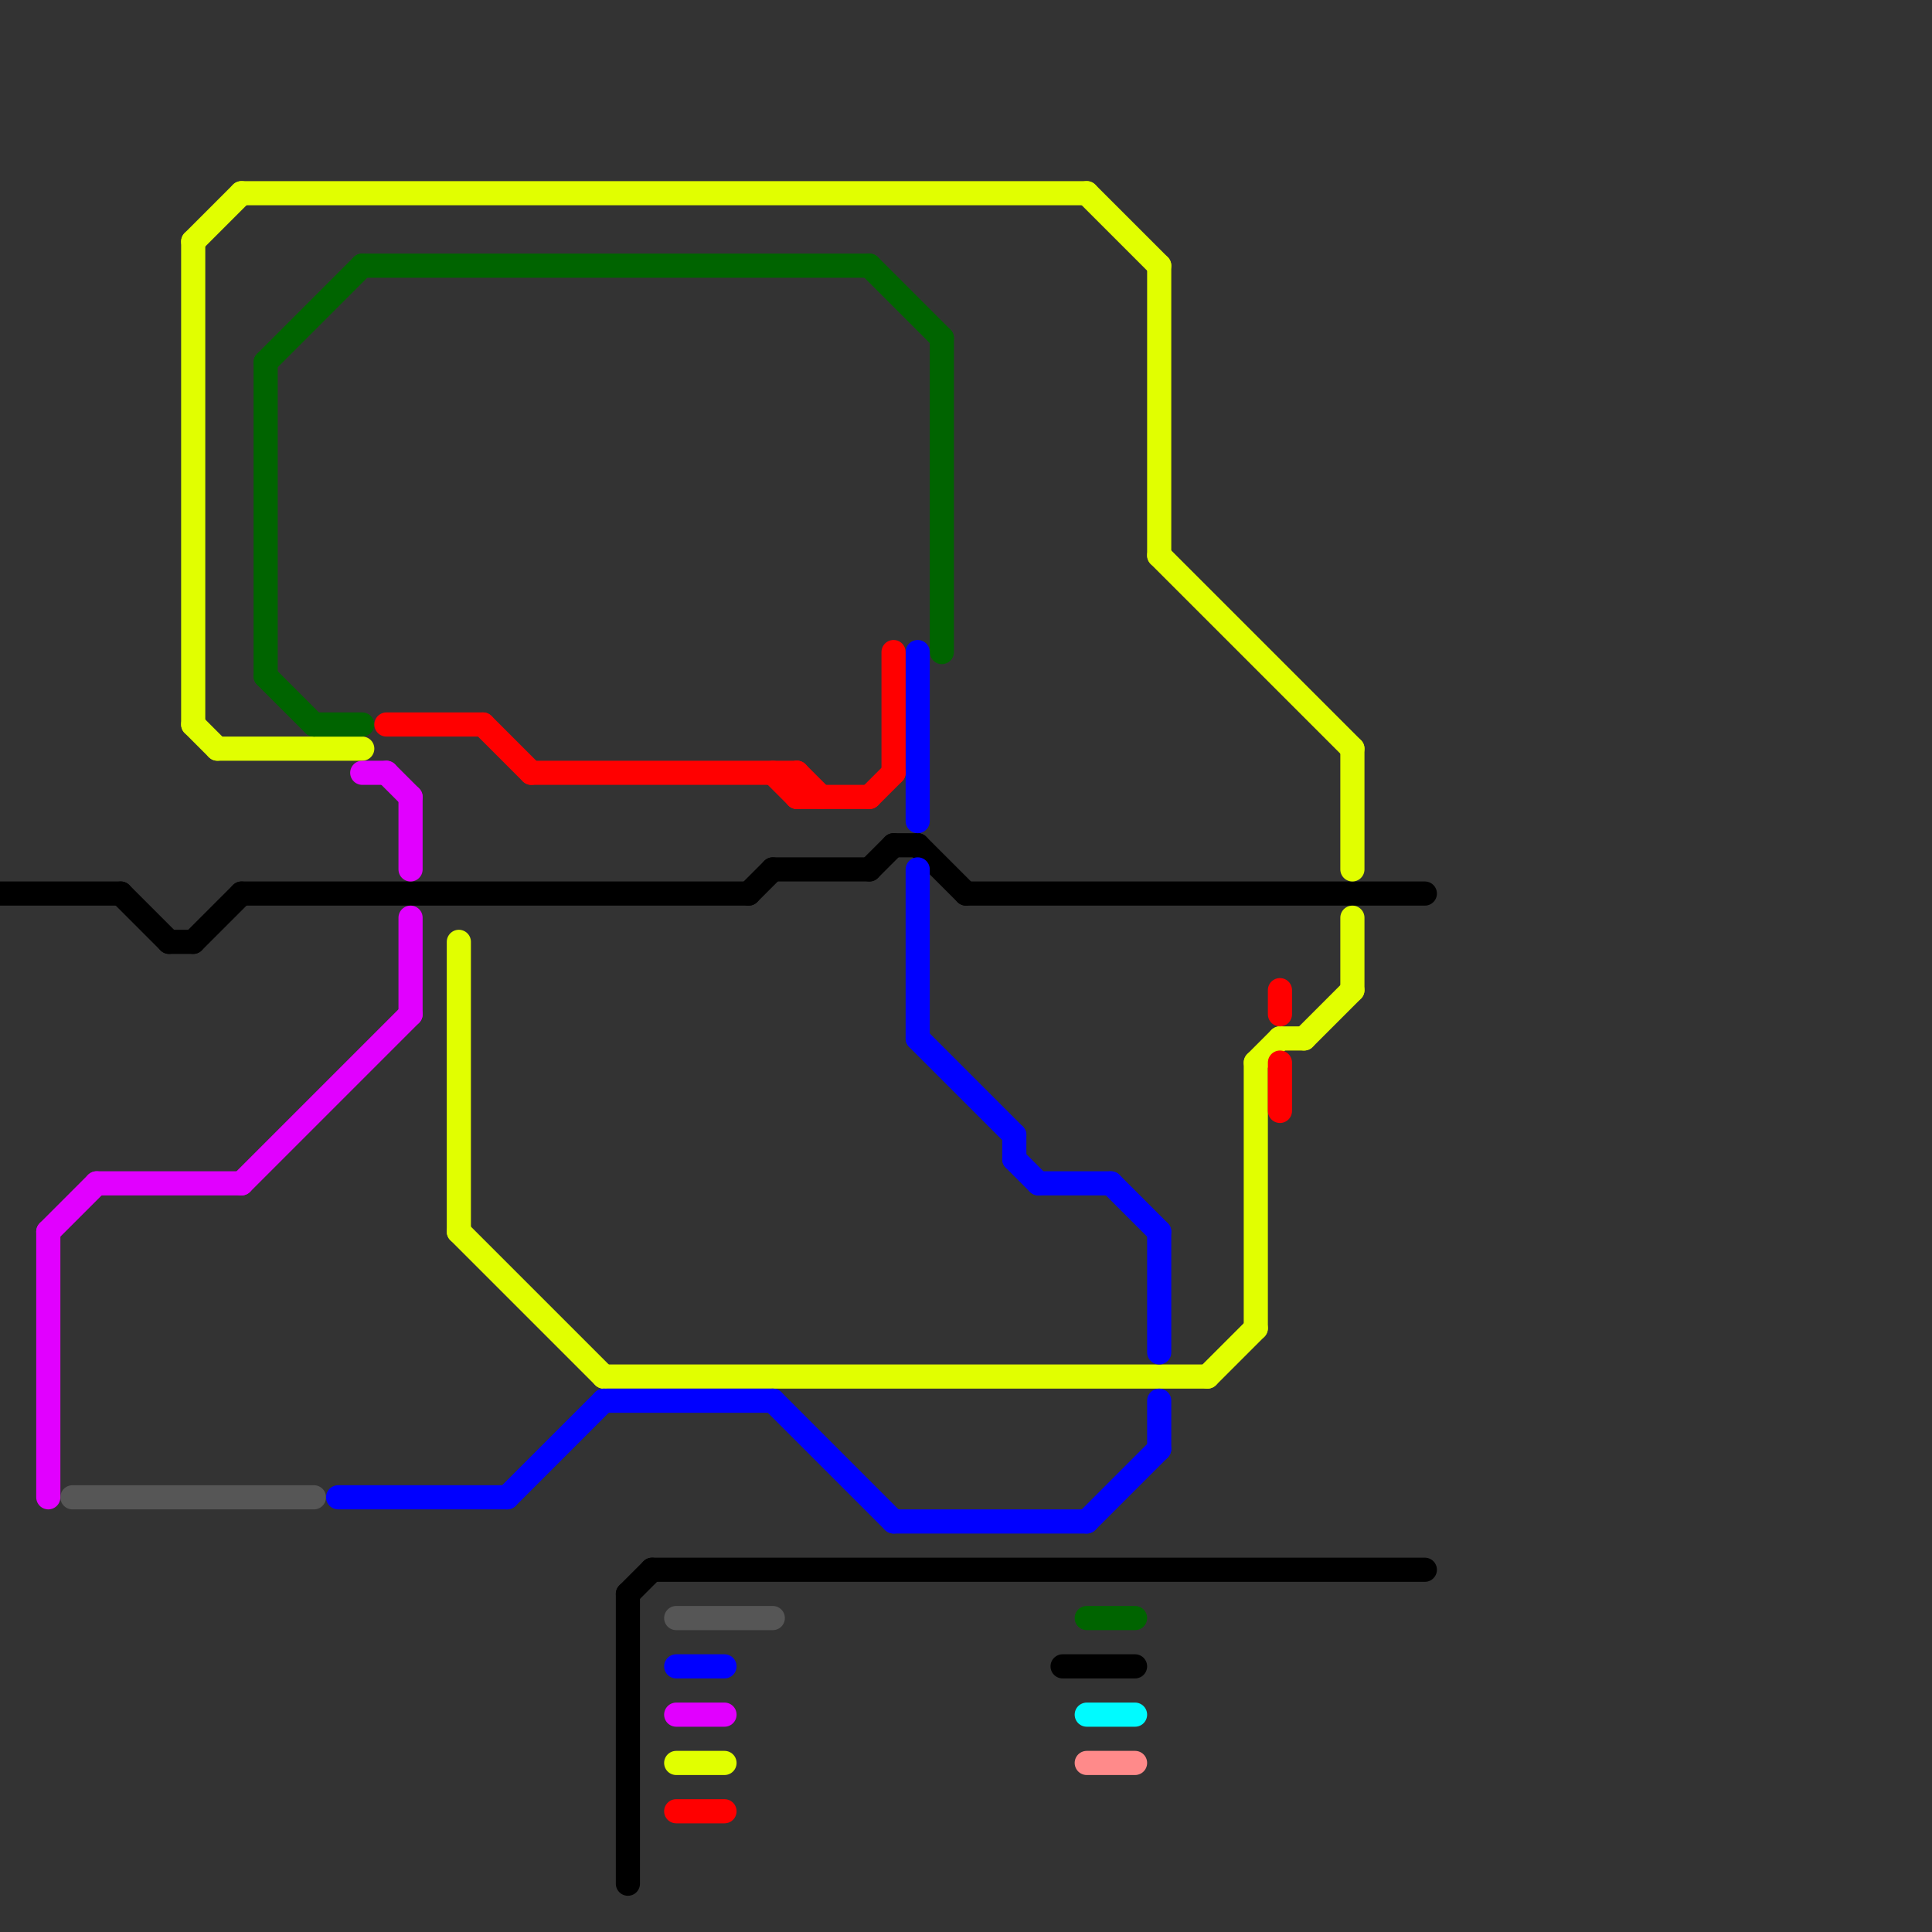 
<svg version="1.1" xmlns="http://www.w3.org/2000/svg" viewBox="0 0 80 80">
<rect x="0" y="0" width="80" height="80" fill="#333333" stroke="none"/>
<style>text { font: 1px Helvetica; font-weight: 600; white-space: pre; dominant-baseline: central; } line { stroke-width: 1; fill: none; stroke-linecap: round; stroke-linejoin: round; } .c0 { stroke: #000000 } .c1 { stroke: #e1ff00 } .c2 { stroke: #e100ff } .c3 { stroke: #565656 } .c4 { stroke: #006400 } .c5 { stroke: #0000ff } .c6 { stroke: #ff0000 } .c7 { stroke: #00fbff } .c8 { stroke: #ff8a8a }</style><defs><g id="wm-xf"><circle r="1.2" fill="#000"/><circle r="0.9" fill="#fff"/><circle r="0.6" fill="#000"/><circle r="0.3" fill="#fff"/></g><g id="wm"><circle r="0.6" fill="#000"/><circle r="0.3" fill="#fff"/></g></defs><line class="c0" x1="36" y1="36" x2="37" y2="35"/><line class="c0" x1="5" y1="37" x2="7" y2="39"/><line class="c0" x1="38" y1="35" x2="40" y2="37"/><line class="c0" x1="31" y1="37" x2="32" y2="36"/><line class="c0" x1="0" y1="37" x2="5" y2="37"/><line class="c0" x1="44" y1="69" x2="47" y2="69"/><line class="c0" x1="40" y1="37" x2="59" y2="37"/><line class="c0" x1="26" y1="66" x2="27" y2="65"/><line class="c0" x1="10" y1="37" x2="31" y2="37"/><line class="c0" x1="32" y1="36" x2="36" y2="36"/><line class="c0" x1="37" y1="35" x2="38" y2="35"/><line class="c0" x1="8" y1="39" x2="10" y2="37"/><line class="c0" x1="7" y1="39" x2="8" y2="39"/><line class="c0" x1="27" y1="65" x2="59" y2="65"/><line class="c0" x1="26" y1="66" x2="26" y2="78"/><line class="c1" x1="28" y1="73" x2="30" y2="73"/><line class="c1" x1="48" y1="11" x2="48" y2="23"/><line class="c1" x1="8" y1="10" x2="10" y2="8"/><line class="c1" x1="53" y1="43" x2="54" y2="43"/><line class="c1" x1="54" y1="43" x2="56" y2="41"/><line class="c1" x1="9" y1="31" x2="15" y2="31"/><line class="c1" x1="25" y1="57" x2="50" y2="57"/><line class="c1" x1="52" y1="44" x2="53" y2="43"/><line class="c1" x1="50" y1="57" x2="52" y2="55"/><line class="c1" x1="19" y1="51" x2="25" y2="57"/><line class="c1" x1="45" y1="8" x2="48" y2="11"/><line class="c1" x1="8" y1="30" x2="9" y2="31"/><line class="c1" x1="19" y1="39" x2="19" y2="51"/><line class="c1" x1="10" y1="8" x2="45" y2="8"/><line class="c1" x1="8" y1="10" x2="8" y2="30"/><line class="c1" x1="56" y1="38" x2="56" y2="41"/><line class="c1" x1="56" y1="31" x2="56" y2="36"/><line class="c1" x1="48" y1="23" x2="56" y2="31"/><line class="c1" x1="52" y1="44" x2="52" y2="55"/><line class="c2" x1="15" y1="32" x2="16" y2="32"/><line class="c2" x1="17" y1="38" x2="17" y2="42"/><line class="c2" x1="4" y1="49" x2="10" y2="49"/><line class="c2" x1="28" y1="71" x2="30" y2="71"/><line class="c2" x1="2" y1="51" x2="4" y2="49"/><line class="c2" x1="17" y1="33" x2="17" y2="36"/><line class="c2" x1="2" y1="51" x2="2" y2="62"/><line class="c2" x1="16" y1="32" x2="17" y2="33"/><line class="c2" x1="10" y1="49" x2="17" y2="42"/><line class="c3" x1="3" y1="62" x2="13" y2="62"/><line class="c3" x1="28" y1="67" x2="32" y2="67"/><line class="c4" x1="39" y1="14" x2="39" y2="27"/><line class="c4" x1="13" y1="30" x2="15" y2="30"/><line class="c4" x1="11" y1="28" x2="13" y2="30"/><line class="c4" x1="36" y1="11" x2="39" y2="14"/><line class="c4" x1="11" y1="15" x2="11" y2="28"/><line class="c4" x1="15" y1="11" x2="36" y2="11"/><line class="c4" x1="11" y1="15" x2="15" y2="11"/><line class="c4" x1="45" y1="67" x2="47" y2="67"/><line class="c5" x1="37" y1="63" x2="45" y2="63"/><line class="c5" x1="48" y1="58" x2="48" y2="60"/><line class="c5" x1="43" y1="49" x2="46" y2="49"/><line class="c5" x1="14" y1="62" x2="21" y2="62"/><line class="c5" x1="38" y1="27" x2="38" y2="34"/><line class="c5" x1="38" y1="43" x2="42" y2="47"/><line class="c5" x1="46" y1="49" x2="48" y2="51"/><line class="c5" x1="38" y1="36" x2="38" y2="43"/><line class="c5" x1="48" y1="51" x2="48" y2="56"/><line class="c5" x1="42" y1="48" x2="43" y2="49"/><line class="c5" x1="45" y1="63" x2="48" y2="60"/><line class="c5" x1="32" y1="58" x2="37" y2="63"/><line class="c5" x1="25" y1="58" x2="32" y2="58"/><line class="c5" x1="42" y1="47" x2="42" y2="48"/><line class="c5" x1="21" y1="62" x2="25" y2="58"/><line class="c5" x1="28" y1="69" x2="30" y2="69"/><line class="c6" x1="32" y1="32" x2="33" y2="33"/><line class="c6" x1="22" y1="32" x2="33" y2="32"/><line class="c6" x1="53" y1="44" x2="53" y2="46"/><line class="c6" x1="28" y1="75" x2="30" y2="75"/><line class="c6" x1="33" y1="32" x2="34" y2="33"/><line class="c6" x1="36" y1="33" x2="37" y2="32"/><line class="c6" x1="33" y1="32" x2="33" y2="33"/><line class="c6" x1="16" y1="30" x2="20" y2="30"/><line class="c6" x1="53" y1="41" x2="53" y2="42"/><line class="c6" x1="33" y1="33" x2="36" y2="33"/><line class="c6" x1="37" y1="27" x2="37" y2="32"/><line class="c6" x1="20" y1="30" x2="22" y2="32"/><line class="c7" x1="45" y1="71" x2="47" y2="71"/><line class="c8" x1="45" y1="73" x2="47" y2="73"/>
</svg>
